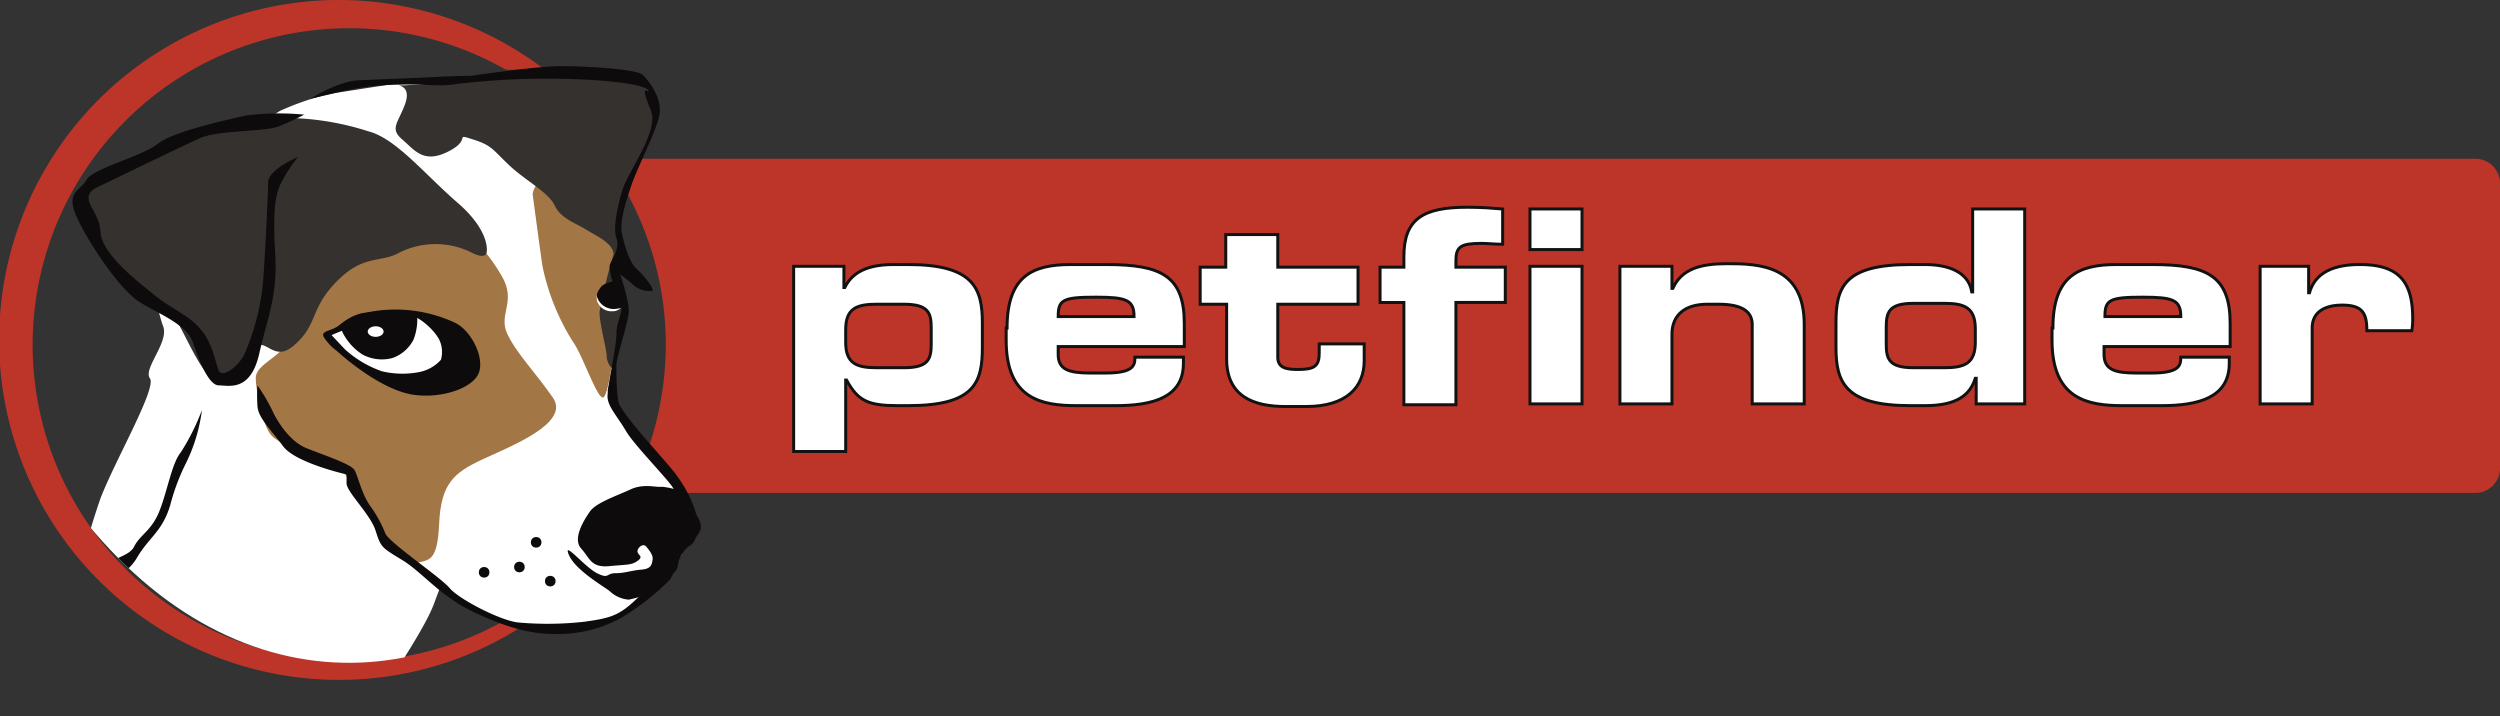 <svg id="Ebene_1" data-name="Ebene 1" xmlns="http://www.w3.org/2000/svg" xmlns:xlink="http://www.w3.org/1999/xlink" viewBox="0 0 283.5 81.2"><rect x="0" y="0" width="283.5" height="81.2" fill="#333333" stroke="none"/><defs><style>.cls-1{fill:none;}.cls-2{fill:#bd3528;}.cls-3,.cls-5{fill:#fff;}.cls-3{stroke:#111212;stroke-width:0.34px;}.cls-4{clip-path:url(#clip-path);}.cls-6{fill:#a37645;}.cls-7{fill:#0e0b0c;}.cls-8{fill:#35312f;}</style><clipPath id="clip-path" transform="translate(-3.5 -5.4)"><path class="cls-1" d="M109.8,36.2c0,26.2-13,46.2-43.7,46.2-3.7,0-6.6-6-9.8-4.6C35.6,86.6,11,74.8-1.2,36.3c-7.9-25,24.9-47.4,55.5-47.4S109.8,10,109.8,36.2Z"/></clipPath></defs><path class="cls-2" d="M74.9,61.3H284.2a2.8,2.8,0,0,0,2.8-2.8V26.2a2.8,2.8,0,0,0-2.8-2.8H76.4c-1.6,0-2.3,1.1-1.6,2.5l.7,1.3a38,38,0,0,1,1.6,3.6c.2.6.7,2.2,1.1,3.6s.9,3.8,1.2,5.3l.3,1.5a21,21,0,0,1,.2,5.6l-.7,6.1a13.94,13.94,0,0,1-2,5.1L75,61" transform="translate(-3.5 -5.4)"/><path class="cls-3" d="M93.5,35.6h5.7V38h.1c.7-1.4,2.1-2.6,5.5-2.6h1.7c7.4,0,8.4,2.7,8.4,6.6v2.8c0,4-.9,6.6-8.4,6.6h-1.2c-3.3,0-4.5-.5-5.8-2.9h-.1v8.1H93.5Zm5.9,8.6c0,2.4,1.2,2.9,3.5,2.9H106c2.8,0,3.1-1,3.1-2.7V42.6c0-1.7-.3-2.7-3.1-2.7h-3.1c-2.3,0-3.5.5-3.5,2.9Z" transform="translate(-3.5 -5.4)"/><path class="cls-3" d="M117.7,42.6c0-5.9,2.9-7.2,7.2-7.2H129c6.2,0,8.8,1.3,8.8,6.7v2.6H123.5v.9c0,1.7,1.2,2.1,3.6,2.1h1.8c3.2,0,3.3-.9,3.3-1.8h5.5v.7c0,3.9-3.5,4.8-7.7,4.8h-4.4c-3.9,0-8-.7-8-7.4V42.6Zm14.4-1.3c0-1.9-.9-2.2-4.3-2.2-3.8,0-4.3.3-4.3,2.2Z" transform="translate(-3.5 -5.4)"/><path class="cls-3" d="M142.5,39.9h-2.9V35.7h2.9V32h5.9v3.7h9.1v4.2h-9.1v6c0,1.2.9,1.4,2.3,1.4,1.9,0,2.4-.4,2.4-1.9v-1h5.1v1.9c0,3-2,5.2-6.6,5.2h-2.3c-3.6,0-6.7-1.1-6.7-5.4V39.9Z" transform="translate(-3.5 -5.4)"/><path class="cls-3" d="M162.7,39.7H160v-4h2.7V34.5c0-4.3,2.2-5.6,7.2-5.6,1.6,0,2.8.1,4,.2v4c-.8,0-1.7-.1-2.4-.1-2.4,0-2.9.4-2.9,2v.7h5.6v4h-5.6V51.3h-5.9V39.7Z" transform="translate(-3.5 -5.4)"/><path class="cls-3" d="M182.8,33.7H177V29.1h5.9v4.6Zm0,17.5H177V35.6h5.9V51.2Z" transform="translate(-3.5 -5.4)"/><path class="cls-3" d="M187.2,35.6h5.9v2.5h.1c1-2.2,3.1-2.8,6.2-2.8,3.6,0,8.7.2,8.7,6.9v9h-5.9v-9c0-1.5-1.2-2.3-3.8-2.3h-1.3c-2.5,0-4,1.2-4,3.4v7.9h-5.9Z" transform="translate(-3.5 -5.4)"/><path class="cls-3" d="M211.7,42c0-4,.9-6.6,8.4-6.6h1.7c2.4,0,4.9.7,5.3,3.1h.1V29.1h5.9V51.2h-5.5V48.3h-.1c-.6,1.9-2.1,3.1-5.7,3.1h-1.7c-7.4,0-8.4-2.7-8.4-6.6Zm5.7,2.4c0,1.7.3,2.7,3.1,2.7H224c2.3,0,3.5-.5,3.5-2.9V42.7c0-2.4-1.2-2.9-3.5-2.9h-3.5c-2.8,0-3.1,1-3.1,2.7Z" transform="translate(-3.5 -5.4)"/><path class="cls-3" d="M236.3,42.6c0-5.9,2.9-7.2,7.2-7.2h4.1c6.2,0,8.8,1.3,8.8,6.7v2.6H242.1v.9c0,1.7,1.2,2.1,3.6,2.1h1.8c3.2,0,3.3-.9,3.3-1.8h5.5v.7c0,3.9-3.5,4.8-7.7,4.8h-4.4c-3.9,0-8-.7-8-7.4V42.6Zm14.5-1.3c0-1.9-.9-2.2-4.3-2.2-3.8,0-4.3.3-4.3,2.2Z" transform="translate(-3.5 -5.4)"/><path class="cls-3" d="M259.8,35.6h5.5v3h.1c.7-2.5,3.1-3.2,5.7-3.2,4.3,0,6,1.8,6,6.1a7.6,7.6,0,0,1-.1,1.4h-5.1c0-2-.5-2.9-2.8-2.9-2,0-3.4.8-3.4,2.6v8.6h-5.9V35.6Z" transform="translate(-3.5 -5.4)"/><path class="cls-2" d="M42.1,5.4A38.55,38.55,0,1,0,80.5,44,38.62,38.62,0,0,0,42.1,5.4Zm1,75A35.9,35.9,0,1,1,79,44.5,35.93,35.93,0,0,1,43.1,80.4Z" transform="translate(-3.5 -5.4)"/><g class="cls-4"><path class="cls-5" d="M11.9,73.1a80.9,80.9,0,0,1,3-11.2c1.7-4.4,6.4-12.5,5.6-13.6s2.2-4.1,1.5-5.9-3.4-13.6-3.4-13.6L35.2,18a30.36,30.36,0,0,1,5.9-2c2.4-.3,13.9-2.4,15.7-1.6S73.4,25,73,28.7s1.2,9.5,1.1,12.3a77.32,77.32,0,0,1-1.7,8.7l7.8,10.8.6,7.8s-5.8,6.9-7.3,7.1c-3.9.5-7.2,1.8-10.2,1.1a25.18,25.18,0,0,1-9.8-4.6s.2-.7-.8,2-4.8,8.3-4.8,8.3L20,86.6Z" transform="translate(-3.5 -5.4)"/></g><g class="cls-4"><path class="cls-6" d="M63.9,27.4s.7,5.3,1.1,8.1a25.9,25.9,0,0,0,3.5,8.7c1.1,1.5,2.9,7,3.5,6.2s1-4.8,1.3-6.5-2-2.8-1.3-5.5,1.5-3.6.8-5.2.3-1.8-1.8-3.1-3.8-3.6-5.3-4.1S63.9,27.4,63.9,27.4Z" transform="translate(-3.5 -5.4)"/><path class="cls-6" d="M56.6,32.5c-1.3-.7-4.5-.4-8,.8s-9.3,4.6-10.5,6.9-1.8,4.2-3.1,5.3-2.5,1.7-2.5,2.8.7,5.3,1.8,6.5,8.3,4.3,8.3,4.3l3.1,5.3s3.5,5.4,4.9,4.9,2.5.1,2.7-4.5S55,59,58.2,57.5s10-4.1,8-7S62,45.4,61,43.2s1.1-3.6-.6-6.5C58.8,34,57.9,33.2,56.6,32.5Z" transform="translate(-3.5 -5.4)"/><path class="cls-7" d="M41.7,45.2s4.4,4.1,8.3,4.9c3.1.6,6.8-.5,7.7-2.2s-.7-5-2.6-5.9a16,16,0,0,0-10.3-1.1,9.33,9.33,0,0,0-3,1.5c-.9.6-1.9.5-1.6,1.2A5.85,5.85,0,0,0,41.7,45.2Z" transform="translate(-3.5 -5.4)"/><path class="cls-5" d="M42.6,45a12.21,12.21,0,0,0,4.2,2.5,10,10,0,0,0,4.2.1,4.44,4.44,0,0,0,2.5-1.4,3.21,3.21,0,0,0-.2-2.3c-.7-1.3-2.5-2.8-3.8-2.9-2.5-.2-8.4,2.4-8.4,2.4Z" transform="translate(-3.5 -5.4)"/><path class="cls-8" d="M48.7,15.1s1.5.1.7,2.2-1.7,2.7-.3,3.9,2.4,2.8,5.2,1.4.6-2.1,2.8-1.4,2.2,1.1,4.1,2.9,4.5,3.1,5.2,4.6,2.4,2,3.5,2.7,3.5,1.7,3.1,3.1a61.29,61.29,0,0,0-1.5,6.2c-.1,1.1.8,4.3.8,5.1s.8,2,1,1,1.5-6.7.1-10.6c-.4-1.1.8-4,.6-4.5s1-6.5,2.4-8.4,2.8-5.1.8-6.9,0-2.7-4.6-2.8-6.6-.4-9.7-.3-4.5-.3-6,.7C55.2,14.9,48.7,15.1,48.7,15.1Z" transform="translate(-3.5 -5.4)"/><path class="cls-8" d="M58.7,33.9s.4-2.3-3.3-5.5-7-7.3-10.1-8.1A31.33,31.33,0,0,0,37,18.8c-3.5-.1-12.6,1.8-12.6,1.8L15,25s-3.1,2.4-2.7,3.8,3.6,6.3,4.2,7,5.6,4.2,6.7,5.5,3.4,7.6,5.2,7.3,1.3,2.2,3.1-2.2,2.5.6,5.3-1.8,1.8-4.1,4.8-7.2,4.8-2.2,6.9-3.2a9.17,9.17,0,0,1,8.4-.2C58.8,35,58.7,33.9,58.7,33.9Z" transform="translate(-3.5 -5.4)"/><path class="cls-7" d="M38,18.4a29.66,29.66,0,0,0-6.6.1c-1.8.4-8.3,1.8-10,3.2s-7.4,2.8-8.1,4.1-2.4,1.3-1.1,4.2,4.9,8.3,7.2,9.7,5.3,2.5,6,4.6,1.8,4.8,2.9,4.8,3.6.8,4.6-3.6S35,39,34.7,34s.1-6.6.6-7.7a16.55,16.55,0,0,1,2-3.1s-3.4,1.4-3.4,2.9-.4,9.4-.6,11.6a26.93,26.93,0,0,1-2.1,7.9c-.8,1.5-2.5,2.7-2.9,1.8s-.6-2.9-2-4.6-3.1-2.2-5.1-3.8-6.2-4.8-6.3-7.3-2.8-3.9-.3-5.1,9.3-4.5,11.5-5.5,7.4-.7,9.1-1.4S38,18.4,38,18.4Z" transform="translate(-3.5 -5.4)"/><path class="cls-7" d="M38.7,16.6s3.1-2,5.5-2.1,7.4-.3,9.3-.4,3.4-.1,3.4-.1,7.4-1.1,10.1-1.1,8.7.3,9.4,1,2.4,2.8,1.8,4.9-2.4,5.6-3.1,7.6-1.3,4.2-1.1,5.3.8,3.4,1.7,4.2,2.2,2.5,1.7,2.5a2.77,2.77,0,0,1-2.2-.8c-1.1-1-1.7-1.1-1.7-1.7s1.4,3.6,1.3,4.9-1.4,5.2-1.4,6,0,4.1.4,4.6A14.81,14.81,0,0,0,75,53.1c1.2,1.6,4.8,5.5,5.3,6.3a14.54,14.54,0,0,1,2.1,4.1s-2.3,6.7-2.9,7.6a27.85,27.85,0,0,1-5.8,4.5,15,15,0,0,1-7.2,1.7c-2.8,0-5.5-.7-9.3-2.5s-5.8-4.5-8.1-5.9-2.4-1.4-3-3.3-3.3-4.4-3.3-5.4v-1S37,57.9,35.6,56s-2.8-3.2-2.9-4.5a16.06,16.06,0,0,1,0-2.4A21.1,21.1,0,0,1,34.4,52c.7,1.5,2.1,3.5,3.8,4.2s5.1,1.8,5.5,2.5.8,2.7,1.8,4.1a14.06,14.06,0,0,1,1.7,3.1c.5,1.1,6.2,4.9,7.3,6.2s6,3.8,7.9,3.9a37.23,37.23,0,0,0,7.4-.1c2.9-.4,3.9-.7,5.8-2.5s2.7-2.5,2.7-3.8,1.7-8.1,1.6-8.7-4.4-4.9-5.4-6.6-2-2.7-2.1-3.8,1-5.6,1-7.2,1-2.8.4-3.9-1.4-3.5-1.1-4.1,1.1-1.8.7-2.9.1-3.5.7-5.5,4.2-6.7,3.2-9c-1.3-3.1-.3-2.1-.3-2.1s.8-.8-5.9-1.3a86.45,86.45,0,0,0-15.6.4c-2.6.4-2.9,0-6.6.1a29.79,29.79,0,0,0-7.6,1Z" transform="translate(-3.5 -5.4)"/><path class="cls-7" d="M78.6,60.6c-.7.1-2.1-.4-3.6.3s-3.9,1.5-4.6,2.5-2,3.1-1,4.2,1.1,2.2,3.2,2,2.5-.1,3.2-.6.1-.6,0-1,.6-1.1,1-.6.8,1,.7,1.5-.1,1-1.3,1.1-1.8.4-2.9.4-.7.7-2.1,0-3.9-3.8-3.2-2.1,3.8,3.5,4.6,4.1a3.54,3.54,0,0,0,2.2,1c3.2-.7,2.9-1.3,4.5-2.5s.7-1.3,1.5-2.6,1.1-.8,1.5-1.7,1.2-1.1.2-2.8-1.2-2.3-1.8-2.7A8.55,8.55,0,0,0,78.6,60.6Z" transform="translate(-3.5 -5.4)"/><path class="cls-7" d="M26.4,51.9A25.69,25.69,0,0,1,24,56.7c-1,1.2-1.5,4.3-2.4,6.6s-2.2,2.7-2.9,4.1-3.6,1.2-4.5,3.9,2.7,5.6,2.3,7.3a18.53,18.53,0,0,0-.3,4.1l1.1,2S15,77.8,14.7,74.6s2.9-3.5,4.3-5.9,2.9-3,3.8-6a24.1,24.1,0,0,1,1.8-4.8A19,19,0,0,0,26.4,51.9Z" transform="translate(-3.5 -5.4)"/><path class="cls-7" d="M42.4,43.2a6.41,6.41,0,0,0,2.2,2.4A4.63,4.63,0,0,0,48,46a4.26,4.26,0,0,0,2.4-2.1,6.38,6.38,0,0,0,.4-2.8c-.2-.4-2.6-.7-4.2-.4s-.8.1-2,.2A5.67,5.67,0,0,0,42,42.3Z" transform="translate(-3.5 -5.4)"/><path class="cls-5" d="M73.4,37.5a1.05,1.05,0,0,0-1.2.3c-.4.6-1.2.2-1,1.7a1.71,1.71,0,0,0,1.7,1.2,1.36,1.36,0,0,0,1.3-.8Z" transform="translate(-3.5 -5.4)"/><path class="cls-7" d="M73.6,37.2s-1.6.2-2,.8-.6.8-.2,1.5a2,2,0,0,0,2.1.9c1-.1.8-.5.8-.5Z" transform="translate(-3.5 -5.4)"/></g><circle class="cls-7" cx="60.8" cy="61.5" r="0.6"/><circle class="cls-7" cx="54.9" cy="64.9" r="0.6"/><circle class="cls-7" cx="58.9" cy="64.3" r="0.6"/><circle class="cls-7" cx="62.4" cy="65.9" r="0.6"/><ellipse class="cls-5" cx="42.6" cy="37.6" rx="0.9" ry="0.6"/></svg>